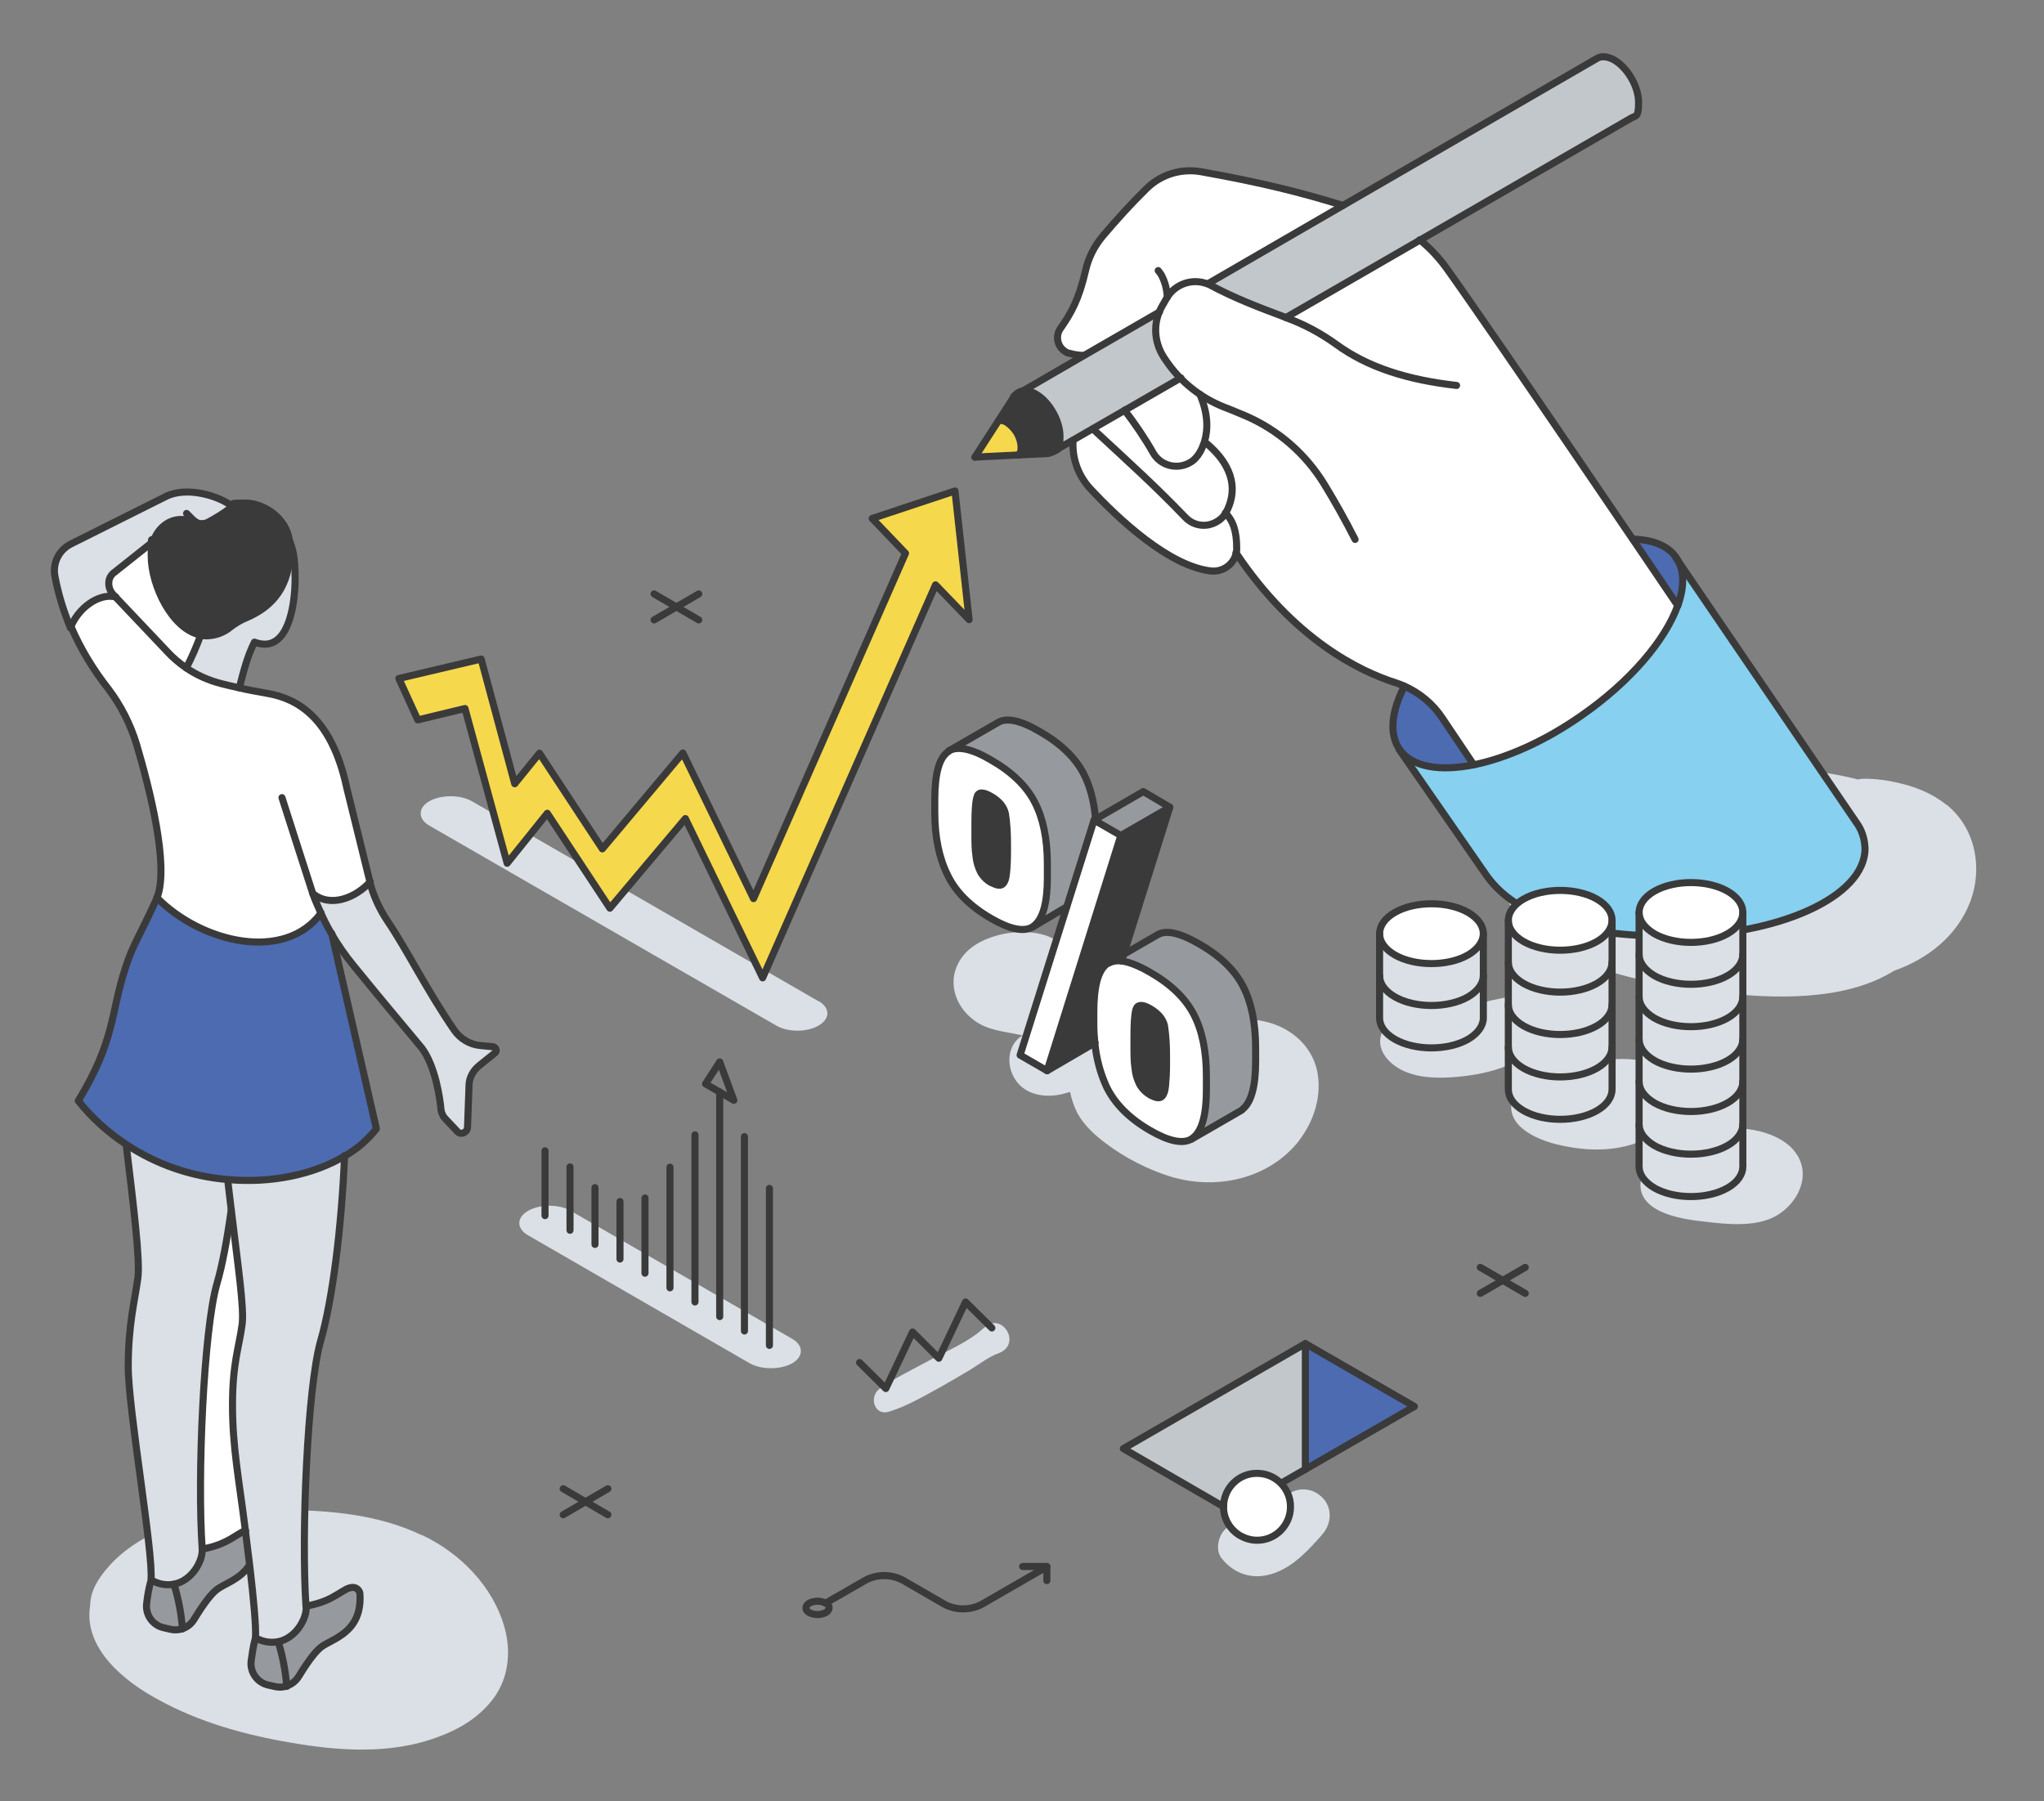 <?xml version="1.0" encoding="UTF-8"?>
<svg id="Layer_1" xmlns="http://www.w3.org/2000/svg" version="1.1" viewBox="0 0 809.7 713.5">
  <rect x="0" y="0" width="809.7" height="713.5" fill="#808080" stroke="none"/>
  <!-- Generator: Adobe Illustrator 29.0.0, SVG Export Plug-In . SVG Version: 2.1.0 Build 186)  -->
  <defs>
    <style>
      .st0 {
        fill: #4c6bb1;
      }

      .st1 {
        fill: #c2c7cc;
      }

      .st2 {
        fill: #969a9e;
      }

      .st3 {
        fill: #dae0e5;
      }

      .st4 {
        fill: #3a3a3a;
      }

      .st5 {
        fill: #fff;
      }

      .st6 {
        fill: #f6d84c;
      }

      .st7 {
        fill: #87d0ef;
      }

      .st8 {
        fill: none;
        stroke: #3a3a3a;
        stroke-linecap: round;
        stroke-linejoin: round;
        stroke-width: 2.8px;
      }
    </style>
  </defs>
  <g id="Layer_2">
    <g id="lineart">
      <g id="inflation">
        <path class="st3" d="M524,607.7c-5.2,5.9-11,12.4-18.6,15.3-8.2,3.2-16.2,1.1-21.6-5.8-2.4-3.2-1.2-8.6,1.4-11.2,3.1-3.1,7.4-3.2,11.2-1.4h.9c.9-.6,1.8-1.2,2.6-2,3.3-2.9,6.4-6.1,9.1-9.5h0c3.7-3.7,9.5-4.1,13.7-.8,5.2,4,5.2,10.9,1.1,15.6h0ZM514.7,451.7c5.9-7.7,9-17.6,7.1-27.3-2.1-10.1-10.5-17.3-20.3-19.6-10.6-2.4-21.9-1.2-32.5-.3-6.5.6-13.1,1.3-19.6,2.3.2-2,0-4-.9-5.7l1.8.7c8.7,3.2,16.5-8,11.9-15.5-5.5-8.7-16.6-10-25.9-11.3-5.7-.8-11.7-1.7-17.6-2.3-7.6-4.9-19.6-4-27.3-.9-6.5,2.5-11.7,7-13.3,13.9-1.5,6.8,1.7,13.7,7,17.9,4.6,3.8,9.9,4.7,15.5,5.7,1.5.3,3,.6,4.5.9-7.6,4.5-6.7,16.4,1,21.4,4.2,2.7,9.7,3,14.5,1.9,1.1-.3,2.2-.6,3.3-.9.6,3,1.6,5.9,3,8.6,2.7,4.8,6.8,8.5,11.2,11.8,7.7,5.8,16.5,10.3,25.8,13.2,18.2,5.4,38.8.9,50.8-14.4h0ZM324.3,396.7l-137.4-79.3c-4.6-2.6-12.2-2.6-16.8,0s-4.6,7.1,0,9.7l137.4,79.2c4.6,2.7,12.2,2.7,16.8,0,4.6-2.7,4.6-7,0-9.7h0ZM313.8,530.4l-87.7-50.7c-4.6-2.7-12.2-2.7-16.9,0-4.7,2.7-4.6,7.1,0,9.7l87.8,50.7c4.6,2.6,12.2,2.6,16.8,0s4.6-7.1,0-9.7ZM613.5,410.7c6.6-7.6.4-19.4-9.9-17.1-4.3,1-8.8,1.9-13.1,2.8-3.2.7-7.7,2.2-10.3,2-5.2-.6-9.9,4.4-10.5,9.2v.8c-1.9.2-3.8.2-5.7,0-4-.4-7-3-11-3.2-2.7,0-5.1,1.9-5.8,4.5-2.3,6.9,4,12.7,9.8,15,6.5,2.6,13.7,2.5,20.5,1.9,13.5-1.2,26.9-5.4,36.1-15.9h-.2,0ZM663.2,441.4c3-6.5.8-14.8-5.6-18.5-9.3-5.3-26.8-4.4-34.7,3-1.7,1.6-2.6,3.8-2.8,6.1l-1.1-.2c-1.6-.3-3.1-.7-4.7-.9l-3.1-.4h-.2c-3.8-1.7-9-1.4-11,2.8-5.9,12.1,8.7,18.4,18.1,20.4,10.6,2.4,21.8,2.6,32-1.6,5.5-2.3,10.6-5.3,13.2-10.8h0ZM677.2,448.5c-5.9,2-9.1,8.4-7.2,14.3,0,.2,0,.4.2.5-1.8,0-3.6,0-5.4-.4-3.5-.4-6.8-1.4-10.3-.6-2.9.7-4.3,3.4-4.6,6.1-1.1,10.9,13.5,14,21.4,15.1,9.1,1.1,20.2,2.8,29-.3,10.9-3.9,18.9-17.7,10-27.8-7.2-8.1-23.3-10.2-33.2-6.9h0ZM771.1,318.9c-5.8-4.7-12.5-7.3-19.8-8.9-3.9-.9-7.8-1.4-11.9-1.5-1.1,0-2.3,0-3.4.3-7.5-1.9-15.4-3.2-23.1-3.8-29.4-2.7-61.6.9-86.7,17.6-6.8,4.5-14.1,9.9-17.8,17.3-1.1,2.4-1.9,5-2.2,7.6-4.4-2.8-11.7,2.2-9.5,7.3,1.3,3.2,2.7,7.3,5,10,2.7,2.9,5.7,5.6,9,7.8,6.1,4.1,12.7,7.5,19.7,9.9,15.9,5.7,32.8,8.7,49.6,10.6,22,2.6,50.6,3.8,70.3-8.5,13.3-4.7,24.7-13.6,30-26.9,5.3-13.6,2.4-29.6-9.3-39h.2ZM389.7,526.1c-5.6,5.3-14,8.8-20.7,12.4-6.7,3.7-14.5,7.3-20.7,11.8-4.1,3.1-2,10.7,3.8,9,7.5-2.3,15-6.8,21.9-10.6,3.5-2,6.9-4,10.3-6,3.6-2.2,7.4-5.2,11.3-6.6,9.5-3.6,1.2-16.7-5.7-10.1h0ZM167.1,608.2c-17.3-8.3-36.7-9.9-55.7-10-15.9,0-32.3,1.4-47.1,7.7-8,3.4-15.7,8.3-21.5,15-3.8,4.4-7,9.2-7.1,15.2-2.7,16.8,13.3,29.9,26.9,37.2,16.3,9,34.4,14,52.6,17.1,19,3.3,39.5,4.7,57.9-2.1,8.9-3.2,16.9-8,22.5-15.6,5.9-8,6.9-18.4,4.3-27.8-4.5-16.4-17.7-29.7-32.8-36.8h0Z"/>
        <polyline class="st8" points="340.5 539.8 350.9 550.1 361.5 527.7 371.9 538.1 382.5 515.8 392.9 526.1"/>
        <line class="st8" x1="223.1" y1="600.1" x2="240.8" y2="589.8"/>
        <line class="st8" x1="240.8" y1="600.1" x2="223.1" y2="589.8"/>
        <line class="st8" x1="259.1" y1="245.6" x2="276.8" y2="235.3"/>
        <line class="st8" x1="276.8" y1="245.6" x2="259.1" y2="235.3"/>
        <line class="st8" x1="586.4" y1="512.4" x2="604.2" y2="502.1"/>
        <line class="st8" x1="604.2" y1="512.4" x2="586.4" y2="502.1"/>
        <path class="st2" d="M497.4,415.2v5.3c0,9.8-1.7,16.1-5.1,18.9-.3.3-.6.5-.9.7l-19.4,11.2c.4-.2.7-.4.9-.7,3.4-2.8,5-9.1,5.1-18.9v-5.3c0-10-1.7-18.1-5-24.5-3.3-6.4-9.1-11.9-17.3-16.7-4.5-2.6-8.3-4.1-11.3-4.5l.8-2.6,13.5-7.7c3.4-1.9,8.9-.7,16.5,3.7,8.2,4.7,14,10.3,17.3,16.7,3.3,6.4,5,14.5,5,24.5h0Z"/>
        <path class="st5" d="M478,426.4v5.3c0,9.8-1.7,16.1-5.1,18.9-.3.3-.6.5-.9.7-3.5,2-9,.8-16.4-3.5-8.1-4.7-13.8-10.4-17.1-17.1-2.6-5.6-4.1-11.5-4.7-17.5-.2-2.4-.4-4.7-.4-7.3v-4.9c0-10,1.6-16.2,4.9-18.9.3-.2.5-.4.8-.6h.2c1.5-.8,3.3-1.1,5-.8,3,.4,6.8,1.9,11.3,4.5,8.2,4.7,14,10.3,17.3,16.7,3.3,6.3,5,14.5,5,24.5h.2ZM462.1,421.7v-3.7c0-4-.2-7.9-.8-11.8-.6-2.6-2.4-4.9-5.7-6.8-3.1-1.8-5-1.7-5.6.3s-.8,5.7-.8,10.7v3.7c0,3.4,0,6.3.4,8.8.2,2.3.8,4.4,1.8,6.4,1,1.8,2.5,3.3,4.3,4.3,2.1,1.1,3.5,1.4,4.4.8s1.5-2.2,1.7-4.3.3-5,.3-8.3h0Z"/>
        <path class="st4" d="M463.4,319.8l-18.3,58.3-6,3.5c-.3.2-.6.3-.8.6-3.3,2.6-4.9,9-4.9,18.9v4.9c0,2.5,0,4.9.4,7.3l-19,11,29.2-93.2,19.4-11.2h0Z"/>
        <path class="st2" d="M463.4,319.8l-19.4,11.2-9.8-5.7v-.8l18.8-10.8,10.6,6.1h0Z"/>
        <path class="st4" d="M462.1,418v3.7c0,3.4,0,6.1-.4,8.4s-.8,3.7-1.7,4.3-2.4.5-4.4-.8c-1.8-1-3.3-2.5-4.3-4.3-1-2-1.6-4.1-1.8-6.4-.2-2.5-.4-5.5-.4-8.8v-3.7c0-5.2.3-8.8.8-10.7s2.4-2.1,5.6-.3,5.1,4.1,5.7,6.8c.7,3.9.9,7.8.8,11.8h0Z"/>
        <path class="st5" d="M445.1,378.1l-.8,2.6c-1.7-.3-3.4,0-5,.8l5.8-3.4h0Z"/>
        <polygon class="st5" points="444 331 414.8 424.2 404.1 418 433.4 324.9 434.1 325.3 444 331"/>
        <path class="st5" d="M434.1,324.5v.8l-.8-.5.7-.4h0Z"/>
        <path class="st2" d="M434.1,324.5l-.7.4-10.8,34.5-13.7,7.8c.4-.2.7-.4.9-.7,3.4-2.8,5.1-9.1,5.1-18.8v-5.5c0-10-1.7-18.1-5-24.5-3.3-6.4-9.1-12-17.3-16.7-7.6-4.4-13.2-5.7-16.6-3.7l19.4-11.2c3.4-2,9-.8,16.6,3.7,8.2,4.8,14,10.4,17.3,16.7,2.7,5.6,4.3,11.7,4.7,17.8v.2Z"/>
        <path class="st5" d="M414.9,342.3v5.5c0,9.7-1.7,16-5.1,18.8-.3.3-.6.5-.9.7-3.5,2-9,.8-16.4-3.5-8.1-4.7-13.9-10.4-17.1-17.1-3.3-6.8-5.1-15.1-5.1-24.9v-4.9c0-10,1.6-16.2,4.9-18.8.3-.2.5-.4.8-.5,3.4-1.9,9-.8,16.6,3.7,8.2,4.7,14,10.3,17.3,16.7,3.3,6.4,5,14.5,5,24.4h0ZM399,337.5v-3.4c0-4-.2-7.9-.8-11.8-.6-2.7-2.4-5-5.7-6.9s-5.1-1.8-5.6.3c-.6,2-.8,5.6-.8,10.7v3.7c0,3.4,0,6.2.4,8.8.2,2.3.8,4.4,1.8,6.4,1,1.8,2.5,3.3,4.3,4.3,2.1,1.1,3.5,1.4,4.4.8s1.5-2.2,1.7-4.4c.3-2.8.4-5.6.4-8.4h0Z"/>
        <path class="st4" d="M399.1,334.1v3.4c0,2.8,0,5.7-.4,8.4-.2,2.3-.8,3.8-1.7,4.4s-2.4.5-4.4-.8c-1.8-1-3.3-2.5-4.3-4.3-1-2-1.6-4.1-1.8-6.4-.2-2.4-.4-5.4-.4-8.8v-3.7c0-5.2.3-8.8.8-10.7s2.4-2.1,5.6-.3c3.2,1.9,5.1,4.1,5.7,6.9.7,3.9.9,7.8.8,11.8h0Z"/>
        <path class="st8" d="M376,297.4c3.4-1.9,9-.8,16.6,3.7,8.2,4.7,14,10.3,17.3,16.7,3.3,6.4,5,14.5,5,24.5v5.5c0,9.7-1.7,16-5.1,18.8-.3.3-.6.5-.9.7-3.5,2-9,.8-16.4-3.5-8.1-4.7-13.9-10.4-17.1-17.1-3.4-6.8-5.1-15.1-5.1-24.9v-4.9c0-10,1.6-16.2,4.9-18.8.2-.2.5-.4.8-.6h0Z"/>
        <path class="st8" d="M392.6,349.6c2.1,1.1,3.5,1.4,4.4.8s1.5-2.2,1.7-4.4c.3-2.8.4-5.7.4-8.4v-3.4c0-4-.2-7.9-.8-11.8-.6-2.7-2.4-5-5.7-6.9s-5.1-1.8-5.6.3c-.6,2-.8,5.6-.8,10.7v3.7c0,3.4,0,6.2.4,8.8.2,2.3.8,4.4,1.8,6.4,1,1.8,2.5,3.3,4.3,4.3h0Z"/>
        <polygon class="st8" points="434.1 325.3 444 331 414.8 424.2 404.1 418 433.4 324.9 434.1 325.3"/>
        <path class="st8" d="M439.3,381.5c1.5-.8,3.3-1,5-.8,3,.4,6.8,1.9,11.3,4.5,8.2,4.7,14,10.3,17.3,16.7,3.3,6.3,5,14.5,5,24.5v5.3c0,9.8-1.7,16.1-5.1,18.9-.3.3-.6.5-.9.7-3.5,2-9,.8-16.4-3.5-8.1-4.7-13.8-10.4-17.1-17.1-2.6-5.6-4.1-11.5-4.7-17.5-.2-2.4-.4-4.7-.4-7.3v-4.9c0-10,1.6-16.2,4.9-18.9.3-.2.5-.4.8-.6"/>
        <path class="st8" d="M455.6,433.8c2.1,1.1,3.5,1.4,4.4.8s1.5-2.2,1.7-4.3.4-5,.4-8.4v-3.7c0-4-.2-7.9-.8-11.8-.6-2.6-2.4-4.9-5.7-6.8-3.1-1.8-5-1.7-5.6.3s-.8,5.7-.8,10.7v3.7c0,3.4,0,6.3.4,8.8.2,2.3.8,4.4,1.8,6.4,1,1.8,2.5,3.3,4.3,4.3h0Z"/>
        <path class="st8" d="M376,297.4l19.4-11.2c3.4-2,9-.8,16.6,3.7,8.2,4.7,14,10.3,17.3,16.7,2.5,4.9,4.1,10.8,4.7,17.9v.8"/>
        <line class="st8" x1="409" y1="367.3" x2="422.5" y2="359.3"/>
        <path class="st8" d="M472,451.3l19.4-11.2c.4-.2.7-.4.9-.7,3.4-2.8,5.1-9.1,5.1-18.9v-5.3c0-10-1.7-18.1-5-24.5s-9.1-12-17.3-16.7c-7.6-4.4-13.1-5.7-16.5-3.7l-19.4,11.2"/>
        <polyline class="st8" points="433.4 324.9 452.9 313.6 463.4 319.8 444.3 380.7"/>
        <line class="st8" x1="444" y1="331" x2="463.4" y2="319.8"/>
        <line class="st8" x1="414.8" y1="424.2" x2="433.8" y2="413.1"/>
        <polygon class="st6" points="378.3 194.5 383.9 245.5 370.6 231.7 302.1 387.4 271.5 324.3 241.6 359.8 216.8 322.2 200.9 342 184.2 280.7 165.5 285.2 158 268.8 190.6 261.1 203.9 310.5 213.7 298.4 238.6 336.3 270.5 298.3 298.5 356 358.7 219.2 345.5 205.4 378.3 194.5"/>
        <polygon class="st8" points="383.9 245.5 378.3 194.5 345.5 205.4 358.7 219.2 298.5 356 270.5 298.3 238.6 336.3 213.7 298.4 203.9 310.5 190.6 261.1 158 268.8 165.5 285.2 184.2 280.7 200.9 342 216.8 322.2 241.6 359.8 271.5 324.3 302.1 387.4 370.6 231.7 383.9 245.5"/>
        <path class="st7" d="M583.8,303c12.7-2.5,27.8-9.2,42.5-19.4,19.5-13.6,33.4-30.1,38.3-43.7,2.6-7.4,2.6-14-.7-18.8l71.5,104.9c2.2,3,3.3,6.6,3.4,10.3,0,19.1-34.4,34.7-76.8,34.7s-63.5-10.3-73.3-24.3l-34.4-49.6c4.9,7.1,15.8,8.9,29.4,6.1h0Z"/>
        <path class="st0" d="M663.9,221c3.3,4.8,3.3,11.4.7,18.8l-17.8-26.3c7.7.2,13.8,2.5,17.1,7.3h0Z"/>
        <path class="st5" d="M509.4,125.7l53-30.6c4.1,3.3,7.8,7.2,10.8,11.5,20.4,28.7,85.4,124.5,91.4,133.4-4.9,13.7-18.8,30.2-38.3,43.7-14.6,10.2-29.7,16.8-42.5,19.4l-12.6-18.6c-3.7-5.6-9-9.9-15-12.6-1.1-.5-2.3-.9-3.4-1.3-14.2-4.5-40.3-17.1-63.3-51.5.2-.7.2-1.2.2-1.9,0-6.7-1.4-10.9-4.5-14,0-.2.2-.4.3-.6,3.6-7.1,4.2-17-8.7-27.6,1.5-5,1.5-11.2-1.8-18.9-2.7-1.9-5.3-4-7.5-6.3-2.2-2.2-4.1-4.6-5.8-7.2l-.8-1.2c-4-6.1-4.2-13.9-.6-20.3l1.7-3c3.3-5.7,10.3-8.1,16.3-5.7.5.2.8.4,1.3.6,9.6,5.1,18.4,8.5,29.2,12.5h.4l.2.2h0Z"/>
        <path class="st1" d="M649.1,40.4c0,3-1,5.2-2.8,6.2l-136.9,79.1-.4-.2c-10.7-4-19.6-7.4-29.2-12.5-.4-.2-.8-.5-1.3-.6l53.5-31,100.7-58.3c1.7-1,4.1-.8,6.8.7,5.3,3.1,9.6,10.6,9.6,16.7h0Z"/>
        <path class="st0" d="M571.3,284.4l12.5,18.6c-13.6,2.7-24.5.9-29.4-6.1-4.2-6.1-3.2-15.1,1.9-25,6.1,2.7,11.3,7.1,15,12.6h0Z"/>
        <path class="st5" d="M532,81.4l-53.5,31c-6.1-2.4-13,0-16.3,5.7l-1.7,3c-.5.8-.8,1.6-1.2,2.4l-30,17.3c-1.9,0-3.8-.4-5.6-.8-3.5-.8-5.6-4.4-4.7-7.8.2-.8.5-1.5.9-2.1,4.2-6.1,7.3-11.5,9.9-22.8,1.1-5,3.5-9.6,6.7-13.6,5.9-7.2,11.6-13.2,17.5-19,5.7-5.6,13.6-8,21.4-6.7,23.6,4.1,39.8,8.2,56.4,13.5h0Z"/>
        <path class="st5" d="M485.4,203.1c3,3.1,4.6,7.3,4.5,14,0,.7,0,1.2-.2,1.9-1,4.5-5.4,7.6-10,7.1-16.7-1.9-36.6-20.6-47.8-32.6-4.8-5.2-7.3-12.2-6.8-19.2l7.8-4.5c13.9,12.9,24.4,22.3,36.7,35.1,3.9,4,10.2,4.1,14.1.3.7-.7,1.2-1.4,1.7-2.2h0Z"/>
        <path class="st5" d="M477.1,175c12.8,10.6,12.2,20.5,8.7,27.6,0,.2-.2.4-.3.6-1.5,2.6-4.1,4.3-7.2,4.8-3.2.5-6.5-.7-8.8-3-12.2-12.8-22.7-22.2-36.7-35.1l12.6-7.3c4.1,5.4,7.9,10.9,11.3,16.9,2.9,5.1,9.4,6.8,14.5,3.9,1.7-.9,3-2.4,4-4.1.8-1.3,1.3-2.7,1.8-4.2h0Z"/>
        <path class="st5" d="M475.3,156c3.3,7.7,3.3,14,1.8,18.9-.5,1.4-1,2.8-1.8,4.1-2.8,5.1-9.3,7-14.4,4.1-1.7-.9-3.1-2.4-4.1-4-3.4-5.8-7.2-11.5-11.3-16.9l22.1-12.8c2.4,2.4,4.9,4.4,7.6,6.3h0Z"/>
        <path class="st1" d="M467.8,149.7l-50.5,29.2c1.6-1,2.6-3.2,2.6-6.1,0-6.1-4.3-13.6-9.6-16.7-1.5-.9-3.2-1.4-4.9-1.3l24-13.9,30-17.3c-2.4,5.8-1.7,12.4,1.8,17.7l.8,1.2c1.7,2.5,3.7,4.9,5.8,7.2h0Z"/>
        <path class="st4" d="M401.7,157.1h0c0-.1,0-.2.2-.3l3.4-2c1.7,0,3.5.4,4.9,1.3,5.3,3,9.6,10.6,9.6,16.7s-1,5.1-2.6,6.1h-.2c-.8.6-1.6.8-2.4.8l-10.9.6c.7-.8.9-2,.9-3-.2-4.1-2.4-7.8-5.7-10-.9-.6-2-.8-3.1-.8l6-9.3h0Z"/>
        <path class="st5" d="M405.3,154.9l-3.4,2c.8-1.1,2-1.8,3.4-2Z"/>
        <path class="st6" d="M404.5,177.2c0,1.1-.3,2.2-.9,3l-17.4.8,9.5-14.7c1,0,2.2.2,3.1.8,3.4,2.3,5.6,5.9,5.8,10h0Z"/>
        <path class="st5" d="M401.9,156.8s0,.2-.2.2v-.2h.2Z"/>
        <path class="st8" d="M554.4,296.9c-4.2-6.1-3.2-15.1,1.9-25h0"/>
        <path class="st8" d="M664.6,239.9c-4.9,13.7-18.8,30.2-38.3,43.7-14.6,10.2-29.7,16.8-42.5,19.4-13.6,2.7-24.5.9-29.4-6.1"/>
        <path class="st8" d="M646.9,213.6c7.7.2,13.8,2.5,17.1,7.3h0c3.3,4.9,3.3,11.5.7,18.9"/>
        <path class="st8" d="M663.9,221l71.5,104.9c2.2,3,3.3,6.6,3.4,10.3,0,19.1-34.4,34.7-76.8,34.7s-63.5-10.3-73.3-24.3l-34.4-49.6"/>
        <path class="st8" d="M583.8,303l-12.5-18.6c-3.7-5.6-9-9.9-15-12.6-1.1-.5-2.3-.9-3.4-1.3-14.2-4.5-40.3-17.1-63.3-51.5"/>
        <path class="st8" d="M664.6,239.9c-6-8.9-70.9-104.7-91.4-133.4-3.1-4.3-6.7-8.2-10.8-11.5"/>
        <path class="st8" d="M532,81.4c-16.7-5.2-32.8-9.2-56.4-13.4-7.8-1.3-15.7,1.1-21.4,6.7-5.9,5.8-11.5,11.9-17.5,19-3.3,4-5.6,8.6-6.7,13.6-2.6,11.3-5.7,16.8-9.9,22.8-2.1,2.9-1.3,7,1.6,9,.7.5,1.3.8,2.1.9,1.8.5,3.7.8,5.6.8"/>
        <path class="st8" d="M395.7,166.5c1,0,2.2.2,3.1.8,3.4,2.3,5.6,5.9,5.7,10,0,1.1-.3,2.2-.9,3"/>
        <path class="st8" d="M417,179c-.8.4-1.6.7-2.4.7"/>
        <path class="st8" d="M401.8,157s0-.2.2-.2c.8-1.1,2-1.8,3.4-2,1.7,0,3.5.4,4.9,1.3,5.3,3,9.6,10.6,9.6,16.7s-1,5.1-2.6,6.1"/>
        <path class="st8" d="M401.5,157.3l.2-.3"/>
        <polyline class="st8" points="386.2 181.1 401.9 156.8 429.3 140.9 459.3 123.6"/>
        <line class="st8" x1="386.2" y1="181.1" x2="414.6" y2="179.7"/>
        <path class="st8" d="M478.5,112.4l53.5-31,100.7-58.3c1.7-1,4.1-.8,6.8.7,5.3,3.1,9.6,10.6,9.6,16.7s-1,5.2-2.8,6.2l-136.9,79.1"/>
        <line class="st8" x1="467.8" y1="149.7" x2="417" y2="179"/>
        <path class="st8" d="M577,152.7c-19.4-2.2-35.1-7.1-47.7-16.3-6.1-4.4-12.8-8-20-10.6l-.4-.2c-10.7-4-19.6-7.4-29.2-12.5-.4-.2-.8-.5-1.3-.6-6.1-2.4-13,0-16.3,5.7l-1.7,3c-3.7,6.3-3.4,14.1.6,20.3l.8,1.2c5.7,8.5,13.9,15,23.4,18.7,2.7,1,5.4,2.2,8.1,3.3,13,5.6,23.8,15,31.2,27,4.1,6.7,8.4,14.3,12.3,22"/>
        <path class="st8" d="M458.8,107.2c.5.6.9,1.1,1.3,1.8,1.4,2.7,2.2,5.7,2.3,8.8"/>
        <path class="st8" d="M445.5,162.5c4.1,5.4,7.9,10.9,11.3,16.9,2.9,5.1,9.4,6.8,14.5,3.9,1.7-.9,3-2.4,4-4.1.8-1.3,1.3-2.7,1.8-4.1,1.5-5,1.5-11.2-1.8-18.9"/>
        <path class="st8" d="M432.9,169.9c13.9,12.9,24.4,22.3,36.7,35.1,2.3,2.4,5.5,3.5,8.8,3,3-.5,5.7-2.3,7.2-4.8,0-.2.2-.4.3-.6,3.6-7.1,4.2-17-8.7-27.6"/>
        <path class="st8" d="M425.1,174.4c-.5,7.1,2,14,6.8,19.2,11.2,12,31.1,30.7,47.8,32.6,4.6.5,9-2.5,10-7.1.2-.7.2-1.2.2-1.9,0-6.7-1.4-10.9-4.5-14"/>
        <g id="arrow_bar_chart">
          <line class="st8" x1="215.9" y1="455.9" x2="215.9" y2="481.6"/>
          <line class="st8" x1="225.8" y1="462.3" x2="225.8" y2="487.4"/>
          <line class="st8" x1="235.7" y1="470.5" x2="235.7" y2="493"/>
          <line class="st8" x1="245.6" y1="476" x2="245.6" y2="498.8"/>
          <line class="st8" x1="255.5" y1="474.6" x2="255.5" y2="504.4"/>
          <line class="st8" x1="265.4" y1="462.4" x2="265.4" y2="510.2"/>
          <line class="st8" x1="275.3" y1="449.6" x2="275.3" y2="515.8"/>
          <line class="st8" x1="285.1" y1="432.6" x2="285.1" y2="521.6"/>
          <line class="st8" x1="294.9" y1="450.3" x2="294.9" y2="527.3"/>
          <line class="st8" x1="304.8" y1="470.8" x2="304.8" y2="533"/>
          <polygon class="st8" points="279.5 429.4 285.1 420.7 290.7 435.9 279.5 429.4"/>
        </g>
        <path class="st3" d="M196.7,415.7c.2.6,0,1.1-.5,1.5l-6.1,4.9c-2.4,2-4,4.9-4.1,8l-.6,16.6c0,1.2-1.1,2.3-2.4,2.2-.6,0-1.1-.3-1.6-.8l-5-5.3c-.8-.9-1.4-2.1-1.5-3.3-.6-4.7-2.4-17.4-7.6-24.5-8.7-10.2-18-21.4-26.9-32.4-3.3-4.1-6.3-8.4-9-13-1.5-2.6-2.9-5.3-4.1-8-1.2-2.5-2.3-5.1-3.2-7.7,7.1,5.8,17.1,1.6,22.8-4.7,1.4,5.6,3.8,10.8,7,15.5,7.4,11.1,15.7,27.8,26.5,43.3,2.4,3.4,6,5.6,10.2,5.9l5.1.5c.6,0,1,.5,1.2,1l-.2.2h0Z"/>
        <path class="st0" d="M131.4,369.8l17.7,77.4c-3.4,4.3-7.6,8-12.4,10.7-12.2,7.3-28.9,11-46.5,9.4-14.3-1.2-28.2-5.9-40.2-13.9-7.3-4.8-13.7-10.6-19-17.3,14.8-24.2,12.8-35.1,18.8-53,2.7-8.5,5.5-12.3,12.1-26.7.2-.3.3-.7.4-1,18.1,18.3,51,25.5,65.1,6.1h0c1.2,2.7,2.6,5.5,4.1,8h0v.2Z"/>
        <path class="st5" d="M123.9,354c.9,2.6,2.1,5.2,3.2,7.7h0c-14.1,19.4-46.9,12.2-65.1-6.1,4.7-12.7-3-42.9-8.2-60.5-2.4-7.9-6.2-15.4-11.2-22-5.9-7.5-10.9-15.7-14.7-24.5h0c2.9-7.6,11.2-13.9,18-12.2l20.5,21.8c2.2,2.4,4.7,4.5,7.3,6.3,4.2,2.9,9,5,13.9,6.3,2.1.6,4.4,1.1,7.2,1.7,3.2.7,7,1.4,11.2,2.2,11.6,2,25.3,9.3,31.5,37.6l9.1,36.9v.2c-5.7,6.3-15.7,10.5-22.8,4.7h0Z"/>
        <path class="st2" d="M142.8,631.7c.8,15.4-11.3,17.5-15.5,20.9-2.6,2.1-6.2,7.4-8.8,11.6-1.1,1.8-2.8,3.1-4.9,3.8-.5-5.9-1.6-11.9-3.4-17.6,7-1.4,11.4-9.1,11.1-14,12-2.1,14.7-7.5,18.8-7.4,1.5,0,2.6,1.3,2.7,2.7h0Z"/>
        <path class="st3" d="M99,620.1c-.5-4.4-1.1-9-1.7-13.8-2.4-20.1-5.1-41.2-5.1-49.6,0-17,2.4-23,3.8-31.9.8-6.4-1.5-23.1-4.3-45.6-.5-3.8-.9-7.7-1.4-11.8h0c17.5,1.5,34.4-2.2,46.5-9.4h0c-1.2,28.5-4.8,57.3-9.5,73.5-5.3,18.2-7.8,76.2-5.8,105,.3,4.9-4.1,12.6-11.1,14-3.1.6-6.2,0-9-1.6.4-4.1-.8-15.3-2.4-28.7h0Z"/>
        <path class="st3" d="M114.7,214c1.4,3.6,2.3,8.4,2.3,15.4s-2.2,25.8-12,25.8-2.8-.3-4.1-.8c-2.9,5.7-4.4,11.9-6,18.1-2.6-.6-5-1.1-7.2-1.7-5-1.3-9.7-3.4-13.9-6.3,2.2-4.1,4.1-8.5,5.7-13,.8.2,1.7.3,2.5.3,3.4,0,6.7-1.3,9.3-3.4,2-1.5,4.1-2.7,6.4-3.7,10.3-4.3,17.2-12.2,17.2-27.4s0-2.3-.2-3.4h0Z"/>
        <path class="st4" d="M114.7,214c.2,1.1.3,2.3.3,3.4,0,15.2-7,23-17.2,27.4-2.3.9-4.4,2.2-6.4,3.7-2.6,2.2-5.9,3.4-9.3,3.5-.8,0-1.7,0-2.5-.3-11.4-2.3-19.6-19.7-19.6-31.3s.3-3.8.8-5.6c1.8-5.7,6.4-8.9,11-8.9s3.8.2,5.6.8h0c1.5,1,3.6,1.2,5.2.3,3-1.6,5.9-3.4,8.7-5.5.2-.2.4-.5.4-.8s0-.5-.3-.6h0c2-.5-1.1-.8,6-.8s16.1,5.7,17.5,14.5h0Z"/>
        <path class="st2" d="M113.5,668c-1.4.5-3,.6-4.4.2l-2.6-.6c-4.4-.9-7.4-5.2-6.9-9.7.3-2.8.8-5.6,1.5-8.3,0-.3,0-.7.2-.9,2.6,1.6,5.8,2.2,9,1.6,1.8,5.7,2.9,11.7,3.4,17.7h0Z"/>
        <path class="st2" d="M97.3,606.4c.6,4.7,1.1,9.3,1.7,13.8-3.6,5.7-10.1,7.4-13,9.7-2.6,2.1-6.2,7.4-8.8,11.6-1.1,1.8-2.8,3.1-4.9,3.8-.5-6-1.6-12-3.4-17.7,7-1.4,11.4-9.1,11.1-14,10.4-1.8,13.9-6.2,17.2-7.2h0Z"/>
        <path class="st5" d="M91.6,479.2c2.7,22.6,5.2,39.3,4.3,45.6-1.2,9-3.8,15.1-3.8,31.9s2.6,29.5,5.1,49.6c-3.4,1-6.9,5.5-17.2,7.3-2-28.7.6-86.8,5.8-105,2.3-7.5,4.1-17.7,5.7-29.4Z"/>
        <path class="st3" d="M77.3,206.6h0c-1.8-.7-3.7-.9-5.6-.8-4.6,0-9.1,3.2-11,8.9l-15.1,12c-1.3,1-2.2,2.6-2.4,4.3,0,1.7.5,3.4,1.7,4.6l.9.9c-6.8-1.6-15.1,4.6-18,12.2-2.7-6.5-4.8-13.3-6.1-20.2-1.1-5.3,1.5-10.6,6.3-13l37.6-18.8c8.1-4.1,20.4-.3,25.3,3.2h.2c.2.3.3.5.3.7,0,.3,0,.6-.4.8-2.7,2.1-5.7,3.9-8.7,5.5-1.7.9-3.7.8-5.3-.3h0Z"/>
        <path class="st3" d="M90.2,467.4c.5,4.1.9,8,1.4,11.8-1.6,11.7-3.5,21.9-5.7,29.4-5.3,18.2-7.8,76.2-5.8,105,.3,4.9-4.1,12.6-11.1,14-3.1.6-6.2,0-9-1.6,1-10.5-9-68.1-9-84.5s2.4-26.1,3.8-35.1c.9-6.6-1.8-28.7-4.6-52.8,12.1,7.9,25.9,12.6,40.2,13.9h0Z"/>
        <path class="st5" d="M79.5,251.6c-1.6,4.4-3.5,8.8-5.7,13-2.6-1.8-5.2-4-7.3-6.3l-21.5-22.7c-1.1-1.2-1.8-2.9-1.7-4.6,0-1.7.9-3.3,2.4-4.3l15.1-12c-.6,1.8-.8,3.7-.8,5.6,0,11.7,8.2,29,19.6,31.4Z"/>
        <path class="st2" d="M72.2,645.2c-1.4.5-3,.6-4.4.2l-2.6-.6c-4.4-.9-7.4-5.2-6.9-9.7.3-2.8.8-5.6,1.5-8.4,0-.3,0-.6.2-.9,2.6,1.6,5.8,2.2,9,1.6,1.8,5.7,2.9,11.7,3.4,17.7h0Z"/>
        <path class="st8" d="M91.2,200.1c2-.5-1.1-.8,6-.8s16.1,5.7,17.4,14.6c.2,1.1.3,2.3.3,3.4,0,15.2-7,23-17.2,27.4-2.3.9-4.4,2.2-6.4,3.7-2.6,2.2-5.9,3.4-9.3,3.5-.8,0-1.7,0-2.5-.3-11.4-2.3-19.6-19.7-19.6-31.3s.3-3.8.8-5.6c1.8-5.7,6.4-8.9,11-8.9s3.8.2,5.6.8"/>
        <path class="st8" d="M94.8,272.5c1.6-6.2,3.1-12.4,6-18.1,1.3.5,2.7.8,4.1.8,9.8,0,12-16.6,12-25.8s-.9-11.8-2.3-15.4"/>
        <path class="st8" d="M79.5,251.6c-1.6,4.4-3.5,8.8-5.7,13"/>
        <path class="st8" d="M111.7,316s11.7,36.6,12.2,38c.9,2.6,2.1,5.2,3.2,7.7,1.2,2.7,2.6,5.5,4.1,8,2.6,4.6,5.7,9,9,13,9,11.1,18.3,22.2,26.9,32.5,5.3,7.1,7.2,19.7,7.6,24.5.2,1.2.7,2.4,1.5,3.3l5,5.3c.8.9,2.3.9,3.2,0,.5-.4.7-.9.8-1.6l.6-16.6c0-3.1,1.6-6,4.1-8l6.1-4.9c.5-.4.7-.9.5-1.5s-.7-.9-1.2-1l-5.1-.5c-4.1-.4-7.8-2.6-10.2-6-10.7-15.5-19-32.3-26.5-43.3-3.2-4.8-5.6-10-7-15.5v-.2l-9.1-36.9c-6-28.3-19.9-35.6-31.5-37.6-4.3-.8-8-1.4-11.2-2.2-2.6-.6-5-1.1-7.2-1.7-5-1.3-9.7-3.4-13.9-6.3-2.6-1.8-5.2-4-7.3-6.3l-21.5-22.7c-1.1-1.2-1.8-2.9-1.7-4.6,0-1.7.9-3.3,2.4-4.3l15.1-12"/>
        <path class="st8" d="M27.9,248.7c-2.7-6.5-4.8-13.3-6.1-20.2-1.1-5.3,1.5-10.6,6.3-13l37.6-18.8c8.2-4.1,20.4-.3,25.3,3.2h.2c.2.3.3.5.3.7,0,.3,0,.6-.4.8-2.7,2.1-5.7,3.9-8.7,5.5-1.7.8-3.7.8-5.2-.3-.2-.2-.5-.3-.7-.6l-2.6-2.6"/>
        <path class="st8" d="M131.4,369.8l17.7,77.4c-3.4,4.3-7.6,8-12.4,10.7-12.2,7.3-28.9,11-46.5,9.4-14.3-1.2-28.2-5.9-40.2-13.9-7.3-4.8-13.7-10.6-19-17.3,14.8-24.2,12.8-35.1,18.8-53,2.7-8.5,5.5-12.3,12.1-26.7.2-.3.3-.7.4-1,4.7-12.7-3-42.9-8.2-60.5-2.4-7.9-6.2-15.4-11.2-22-5.9-7.5-10.9-15.7-14.7-24.5"/>
        <path class="st8" d="M62.1,355.6c18.1,18.3,51,25.5,65.1,6.1"/>
        <path class="st8" d="M27.9,248.7h0c2.9-7.6,11.1-13.9,18-12.2"/>
        <path class="st8" d="M123.9,354h0c7.1,5.8,17.1,1.6,22.8-4.7"/>
        <path class="st8" d="M50,453.6c2.9,24,5.6,46.1,4.6,52.8-1.2,9-3.8,18.2-3.8,35.1s10.1,74.2,9,84.5c0,.3,0,.6-.2.9-.7,2.7-1.2,5.5-1.5,8.3-.6,4.5,2.4,8.8,6.9,9.7l2.6.6c3.7.8,7.4-.8,9.3-4,2.5-4.1,6.1-9.5,8.8-11.6,2.9-2.4,9.4-4.1,13-9.7h0"/>
        <path class="st8" d="M97.3,606.4c-3.4,1-6.9,5.5-17.2,7.3-2-28.7.6-86.8,5.8-105,2.2-7.5,4.1-17.8,5.7-29.4h0"/>
        <path class="st8" d="M60,626c2.7,1.6,5.8,2.2,9,1.6,7-1.4,11.4-9.1,11.1-14"/>
        <path class="st8" d="M68.9,627.6c1.8,5.7,2.9,11.7,3.4,17.7h0"/>
        <path class="st8" d="M90.2,467.4c.5,4.1.9,8,1.4,11.8,2.7,22.6,5.2,39.3,4.3,45.6-1.2,9-3.8,15.1-3.8,31.9s2.6,29.5,5.1,49.6c.6,4.7,1.1,9.3,1.7,13.8,1.6,13.5,2.6,24.7,2.3,28.6,0,.3,0,.7-.2.9-.7,2.7-1.1,5.5-1.5,8.3-.6,4.5,2.4,8.8,6.9,9.7l2.6.6c1.5.3,3,.3,4.4-.2,2.1-.7,3.8-2,4.9-3.8,2.5-4.1,6.1-9.5,8.8-11.6,4.3-3.4,16.3-5.6,15.5-20.9,0-1.5-1.2-2.7-2.6-2.8-4.1-.2-6.9,5.4-18.8,7.4-1.9-28.7.6-86.8,5.8-105,4.7-16.2,8.3-44.9,9.5-73.5"/>
        <path class="st8" d="M101.2,648.8h0c2.6,1.6,5.8,2.2,9,1.6,7-1.4,11.4-9.1,11.1-14"/>
        <path class="st8" d="M110.2,650.4c1.8,5.7,2.9,11.7,3.4,17.7h0"/>
        <path class="st1" d="M445,573.9l39.7,22.9c0-7.3,5.9-13.3,13.3-13.3s7.1,1.5,9.5,4.1l9.6-5.6v-49.7l-72.1,41.6Z"/>
        <path class="st5" d="M484.7,596.9c0,7.3,5.9,13.3,13.2,13.4,7.3,0,13.3-5.9,13.4-13.2s-5.9-13.3-13.2-13.4c-4.8,0-9.1,2.5-11.6,6.6-1.1,2-1.8,4.2-1.8,6.6Z"/>
        <polygon class="st0" points="517.1 532.3 517.1 582.1 560.3 557.2 517.1 532.3"/>
        <line class="st8" x1="517.1" y1="582.1" x2="507.5" y2="587.6"/>
        <polyline class="st8" points="484.7 596.9 445 573.9 517.1 532.3 560.3 557.2 517.1 582.1"/>
        <line class="st8" x1="517.1" y1="532.3" x2="517.1" y2="582.1"/>
        <path class="st8" d="M484.7,596.9c0-7.3,6-13.3,13.3-13.2,7.3,0,13.3,6,13.2,13.3,0,7.3-6,13.3-13.3,13.2-2.4,0-4.6-.7-6.6-1.8-4.1-2.4-6.7-6.8-6.6-11.6h0Z"/>
        <g id="arrow_curve">
          <path class="st8" d="M327.1,635.1l15.8-9.1c4.6-2.4,10.1-2.4,14.7,0l16.6,9.6c4.6,2.4,10.1,2.4,14.7,0l25.8-14.9"/>
          <polyline class="st8" points="414.7 626.2 414.7 620.6 405.1 620.6"/>
          <path class="st8" d="M320.6,638.9c-1.8-1-1.8-2.7,0-3.8,2.1-1,4.4-1,6.5,0,1.8,1,1.8,2.7,0,3.8-2.1,1-4.4,1-6.5,0Z"/>
        </g>
        <path class="st3" d="M690.4,445.4v16.9c0,3-2,6.1-6,8.4-8,4.6-21.1,4.6-29.1,0-4-2.4-6-5.4-6-8.4v-16.9c0,3,2,6.1,6,8.4,8,4.6,21.1,4.6,29.1,0,4.1-2.4,6-5.4,6-8.4Z"/>
        <path class="st3" d="M690.4,428.5v16.9c0,3-2,6.1-6,8.4-8,4.6-21.1,4.6-29.1,0-4-2.4-6-5.4-6-8.4v-16.9c0,3,2,6.1,6,8.4,8,4.6,21.1,4.6,29.1,0,4.1-2.3,6-5.4,6-8.4Z"/>
        <path class="st3" d="M690.4,411.7v16.9c0,3-2,6.1-6,8.4-8,4.6-21.1,4.6-29.1,0-4-2.4-6-5.4-6-8.4v-16.9c0,3,2,6.1,6,8.4,8,4.6,21.1,4.6,29.1,0,4.1-2.4,6-5.4,6-8.4Z"/>
        <path class="st3" d="M690.4,394.9v16.9c0,3-2,6.1-6,8.4-8,4.6-21.1,4.6-29.1,0-4-2.4-6-5.4-6-8.4v-16.9c0,3,2,6.1,6,8.4,8,4.6,21.1,4.6,29.1,0,4.1-2.3,6-5.4,6-8.4Z"/>
        <path class="st3" d="M690.4,378.1v16.8c0,3-2,6.1-6,8.4-8,4.6-21.1,4.6-29.1,0-4-2.4-6-5.4-6-8.4v-16.8c0,3,2,6.1,6,8.4,8,4.6,21.1,4.6,29.1,0,4.1-2.4,6-5.4,6-8.4Z"/>
        <path class="st3" d="M690.4,366.8v11.3c0,3-2,6.1-6,8.4-8,4.6-21.1,4.6-29.1,0-4-2.4-6-5.4-6-8.4v-16.6c0,3,2,6.1,6,8.4,8,4.6,21.1,4.6,29.1,0,4.1-2.4,6-5.4,6-8.4v5.3Z"/>
        <path class="st5" d="M684.4,353.1c4.1,2.4,6,5.4,6,8.4s-2,6.1-6,8.4c-8,4.6-21.1,4.6-29.1,0-4-2.4-6-5.4-6-8.4s2-6.1,6-8.4c8.1-4.6,21.1-4.6,29.1,0Z"/>
        <path class="st3" d="M638.6,414.8v16.8c0,3-2,6.1-6,8.4-8,4.6-21.1,4.6-29.1,0-4.1-2.4-6-5.4-6-8.4v-16.8c0,3,2,6.1,6,8.4,8,4.6,21.1,4.6,29.1,0,4.1-2.4,6-5.4,6-8.4Z"/>
        <path class="st3" d="M638.6,398v16.9c0,3-2,6.1-6,8.4-8,4.6-21.1,4.6-29.1,0-4.1-2.4-6-5.4-6-8.4v-16.9c0,3,2,6.1,6,8.4,8,4.6,21.1,4.6,29.1,0,4.1-2.4,6-5.4,6-8.4Z"/>
        <path class="st3" d="M638.6,381.2v16.9c0,3-2,6.1-6,8.4-8,4.6-21.1,4.6-29.1,0-4.1-2.4-6-5.4-6-8.4v-16.9c0,3,2,6.1,6,8.4,8,4.6,21.1,4.6,29.1,0,4.1-2.4,6-5.4,6-8.4Z"/>
        <path class="st3" d="M638.6,369.9v11.3c0,3-2,6.1-6,8.4-8,4.6-21.1,4.6-29.1,0-4.1-2.4-6-5.4-6-8.4v-16.6c0,3,2,6.1,6,8.4,8,4.6,21.1,4.6,29.1,0,4.1-2.4,6-5.4,6-8.4v5.3Z"/>
        <path class="st5" d="M632.5,356.2c4.1,2.4,6,5.4,6,8.4s-2,6.1-6,8.4c-8,4.6-21.1,4.6-29.1,0-4.1-2.4-6-5.4-6-8.4s2-6.1,6-8.4c8-4.6,21-4.6,29.1,0Z"/>
        <path class="st3" d="M587.6,386.5v16.8c0,3-2.1,6.1-6,8.4-8,4.6-21.1,4.6-29.1,0-4.1-2.4-6-5.4-6-8.4v-16.8c0,3,2,6.1,6,8.4,8,4.6,21.1,4.6,29.1,0,4.1-2.4,6-5.4,6-8.4Z"/>
        <path class="st3" d="M587.6,375.2v11.3c0,3-2.1,6.1-6,8.4-8,4.6-21.1,4.6-29.1,0-4.1-2.4-6-5.4-6-8.4v-16.6c0,3,2,6.1,6,8.4,8,4.6,21.1,4.6,29.1,0,4.1-2.4,6-5.4,6-8.4v5.3Z"/>
        <path class="st5" d="M581.6,361.5c4.1,2.4,6,5.4,6,8.4s-2.1,6.1-6,8.4c-8,4.6-21.1,4.6-29.1,0-4.1-2.4-6-5.4-6-8.4s2-6.1,6-8.4c8-4.6,21.1-4.6,29.1,0Z"/>
        <path class="st8" d="M690.4,361.5c0,3-2,6.1-6,8.4-8,4.6-21.1,4.6-29.1,0-4-2.4-6-5.4-6-8.4s2-6.1,6-8.4c8-4.6,21.1-4.6,29.1,0,4.1,2.4,6,5.4,6,8.4Z"/>
        <path class="st8" d="M690.4,378.1c0,3-2,6.1-6,8.4-8,4.6-21.1,4.6-29.1,0-4-2.4-6-5.4-6-8.4"/>
        <path class="st8" d="M690.4,394.9c0,3-2,6.1-6,8.4-8,4.6-21.1,4.6-29.1,0-4-2.4-6-5.4-6-8.4"/>
        <path class="st8" d="M690.4,411.7c0,3-2,6.1-6,8.4-8,4.6-21.1,4.6-29.1,0-4-2.4-6-5.4-6-8.4"/>
        <path class="st8" d="M690.4,428.5c0,3-2,6.1-6,8.4-8,4.6-21.1,4.6-29.1,0-4-2.4-6-5.4-6-8.4"/>
        <path class="st8" d="M690.4,445.4c0,3-2,6.1-6,8.4-8,4.6-21.1,4.6-29.1,0-4-2.4-6-5.4-6-8.4"/>
        <path class="st8" d="M690.4,361.5v100.7c0,3-2,6.1-6,8.4-8,4.6-21.1,4.6-29.1,0-4-2.4-6-5.4-6-8.4v-100.7"/>
        <path class="st8" d="M638.6,364.6c0,3-2,6.1-6,8.4-8,4.6-21.1,4.6-29.1,0-4.1-2.4-6-5.4-6-8.4s2-6.1,6-8.4c8-4.6,21.1-4.6,29.1,0,4.1,2.4,6,5.4,6,8.4Z"/>
        <path class="st8" d="M638.6,381.2c0,3-2,6.1-6,8.4-8,4.6-21.1,4.6-29.1,0-4.1-2.4-6-5.4-6-8.4"/>
        <path class="st8" d="M638.6,398c0,3-2,6.1-6,8.4-8,4.6-21.1,4.6-29.1,0-4.1-2.4-6-5.4-6-8.4"/>
        <path class="st8" d="M638.6,414.8c0,3-2,6.1-6,8.4-8,4.6-21.1,4.6-29.1,0-4.1-2.4-6-5.4-6-8.4"/>
        <path class="st8" d="M638.6,364.6v67c0,3-2,6.1-6,8.4-8,4.6-21.1,4.6-29.1,0-4.1-2.4-6-5.4-6-8.4v-67"/>
        <path class="st8" d="M587.6,369.9c0,3-2.1,6.1-6,8.4-8,4.6-21.1,4.6-29.1,0-4.1-2.4-6-5.4-6-8.4s2-6.1,6-8.4c8-4.6,21.1-4.6,29.1,0,4.1,2.4,6,5.4,6,8.4Z"/>
        <path class="st8" d="M587.6,386.5c0,3-2.1,6.1-6,8.4-8,4.6-21.1,4.6-29.1,0-4.1-2.4-6-5.4-6-8.4"/>
        <path class="st8" d="M587.6,369.9v33.4c0,3-2.1,6.1-6,8.4-8,4.6-21.1,4.6-29.1,0-4.1-2.4-6-5.4-6-8.4v-33.4"/>
      </g>
    </g>
  </g>
</svg>